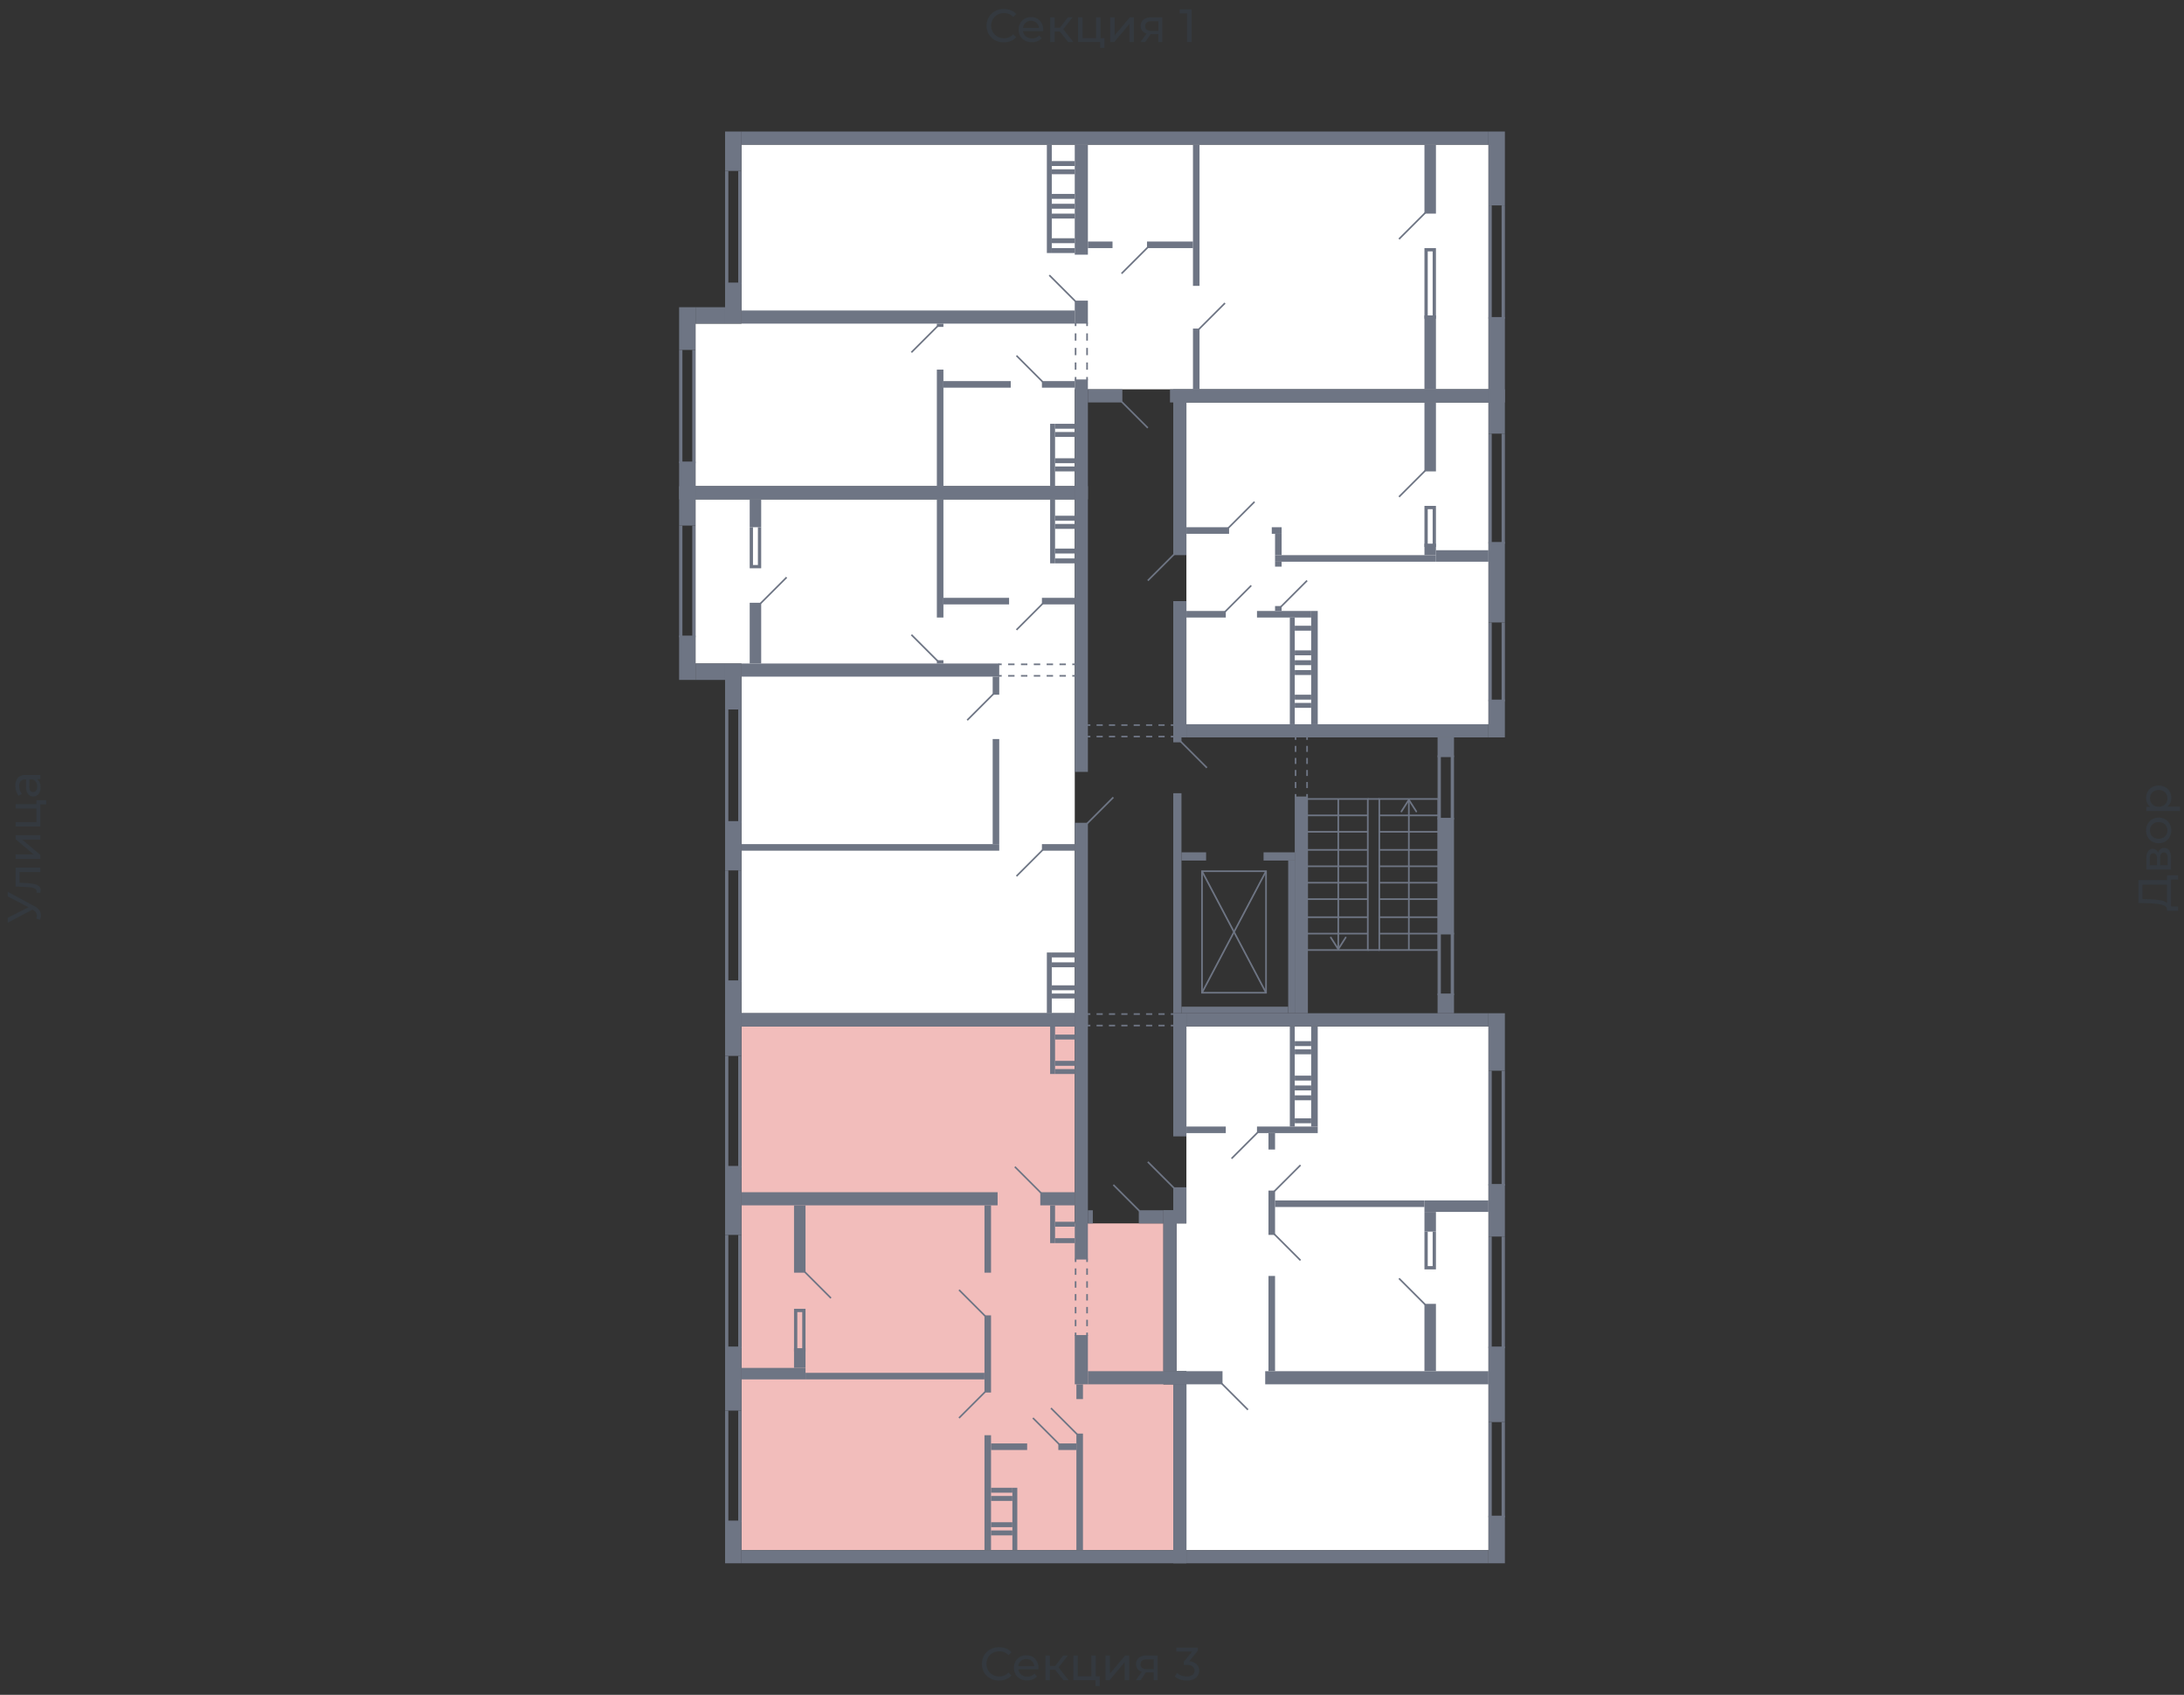 <svg xmlns="http://www.w3.org/2000/svg" width="656" height="509" viewBox="0 0 656 509">
  <rect x="0" y="0" width="656" height="509" fill="#333333" stroke="none"/>
  <title>42-2_2s_2-9fl</title>
  <g id="Слой_2" data-name="Слой 2">
    <g id="_42-2_2s_2-9fl" data-name="42-2_2s_2-9fl">
      <rect width="656" height="509" fill="none"/>
      <g id="hover">
        <polygon id="_42-2_2s_2-9fl_1" data-name="42-2_2s_2-9fl_1" points="356.354 308.25 447.088 308.25 447.088 465.555 356.354 465.555 356.354 411.805 353.396 411.805 353.396 367.424 356.354 367.424 356.354 308.25" fill="white"/>
        <polygon id="_42-2_2s_2-9fl_2" data-name="42-2_2s_2-9fl_2" points="349.451 367.424 349.451 415.75 352.409 415.75 352.409 465.555 222.719 465.555 222.719 308.25 322.822 308.25 322.822 367.424 349.451 367.424" fill="#F2BDBB"/>
        <polygon id="_42-2_2s_2-9fl_3" data-name="42-2_2s_2-9fl_3" points="322.822 304.305 222.719 304.305 222.719 199.271 208.912 199.271 208.912 149.959 322.822 149.959 322.822 304.305" fill="white"/>
        <polygon id="_42-2_2s_2-9fl_4" data-name="42-2_2s_2-9fl_4" points="322.822 146.014 208.912 146.014 208.912 97.195 222.719 97.195 222.719 43.445 447.088 43.445 447.088 116.92 322.822 116.92 322.822 146.014" fill="white"/>
        <polygon id="_42-2_2s_2-9fl_5" data-name="42-2_2s_2-9fl_5" points="356.354 217.516 356.354 180.532 356.354 120.865 447.088 120.865 447.088 217.516 356.354 217.516" fill="white"/>
      </g>
      <g id="o">
        <line x1="447.581" y1="163.273" x2="447.581" y2="130.234" fill="none" stroke="#6e7584" stroke-miterlimit="10" stroke-width="0.986"/>
        <line x1="451.526" y1="163.273" x2="451.526" y2="130.234" fill="none" stroke="#6e7584" stroke-miterlimit="10" stroke-width="0.986"/>
        <line x1="447.581" y1="210.612" x2="447.581" y2="186.943" fill="none" stroke="#6e7584" stroke-miterlimit="10" stroke-width="0.986"/>
        <line x1="451.526" y1="210.612" x2="451.526" y2="186.943" fill="none" stroke="#6e7584" stroke-miterlimit="10" stroke-width="0.986"/>
        <polyline points="428.35 164.259 428.35 152.424 430.815 152.424 430.815 164.259" fill="none" stroke="#6e7584" stroke-miterlimit="10" stroke-width="0.986"/>
        <line x1="222.226" y1="51.335" x2="222.226" y2="85.36" fill="none" stroke="#6e7584" stroke-miterlimit="10" stroke-width="0.986"/>
        <line x1="218.281" y1="51.335" x2="218.281" y2="85.36" fill="none" stroke="#6e7584" stroke-miterlimit="10" stroke-width="0.986"/>
        <line x1="208.419" y1="105.085" x2="208.419" y2="139.11" fill="none" stroke="#6e7584" stroke-miterlimit="10" stroke-width="0.986"/>
        <line x1="204.474" y1="105.085" x2="204.474" y2="139.11" fill="none" stroke="#6e7584" stroke-miterlimit="10" stroke-width="0.986"/>
        <line x1="447.581" y1="61.69" x2="447.581" y2="95.716" fill="none" stroke="#6e7584" stroke-miterlimit="10" stroke-width="0.986"/>
        <line x1="451.526" y1="61.69" x2="451.526" y2="95.716" fill="none" stroke="#6e7584" stroke-miterlimit="10" stroke-width="0.986"/>
        <polyline points="428.35 95.716 428.35 75.005 430.815 75.005 430.815 95.716" fill="none" stroke="#6e7584" stroke-miterlimit="10" stroke-width="0.986"/>
        <line x1="222.226" y1="213.078" x2="222.226" y2="247.103" fill="none" stroke="#6e7584" stroke-miterlimit="10" stroke-width="0.986"/>
        <line x1="218.281" y1="213.078" x2="218.281" y2="247.103" fill="none" stroke="#6e7584" stroke-miterlimit="10" stroke-width="0.986"/>
        <line x1="222.226" y1="261.404" x2="222.226" y2="294.936" fill="none" stroke="#6e7584" stroke-miterlimit="10" stroke-width="0.986"/>
        <line x1="218.281" y1="261.404" x2="218.281" y2="294.936" fill="none" stroke="#6e7584" stroke-miterlimit="10" stroke-width="0.986"/>
        <line x1="208.419" y1="157.849" x2="208.419" y2="191.381" fill="none" stroke="#6e7584" stroke-miterlimit="10" stroke-width="0.986"/>
        <line x1="204.474" y1="157.849" x2="204.474" y2="191.381" fill="none" stroke="#6e7584" stroke-miterlimit="10" stroke-width="0.986"/>
        <polyline points="225.678 158.342 225.678 170.177 228.143 170.177 228.143 158.342" fill="none" stroke="#6e7584" stroke-miterlimit="10" stroke-width="0.986"/>
        <line x1="222.226" y1="317.126" x2="222.226" y2="350.658" fill="none" stroke="#6e7584" stroke-miterlimit="10" stroke-width="0.986"/>
        <line x1="218.281" y1="317.126" x2="218.281" y2="350.658" fill="none" stroke="#6e7584" stroke-miterlimit="10" stroke-width="0.986"/>
        <line x1="222.226" y1="423.64" x2="222.226" y2="457.172" fill="none" stroke="#6e7584" stroke-miterlimit="10" stroke-width="0.986"/>
        <line x1="218.281" y1="423.64" x2="218.281" y2="457.172" fill="none" stroke="#6e7584" stroke-miterlimit="10" stroke-width="0.986"/>
        <line x1="222.226" y1="370.876" x2="222.226" y2="404.901" fill="none" stroke="#6e7584" stroke-miterlimit="10" stroke-width="0.986"/>
        <line x1="218.281" y1="370.876" x2="218.281" y2="404.901" fill="none" stroke="#6e7584" stroke-miterlimit="10" stroke-width="0.986"/>
        <polyline points="238.992 405.888 238.992 393.56 241.458 393.56 241.458 405.888" fill="none" stroke="#6e7584" stroke-miterlimit="10" stroke-width="0.986"/>
        <line x1="447.581" y1="321.564" x2="447.581" y2="356.083" fill="none" stroke="#6e7584" stroke-miterlimit="10" stroke-width="0.986"/>
        <line x1="451.526" y1="321.564" x2="451.526" y2="356.083" fill="none" stroke="#6e7584" stroke-miterlimit="10" stroke-width="0.986"/>
        <line x1="447.581" y1="427.092" x2="447.581" y2="455.693" fill="none" stroke="#6e7584" stroke-miterlimit="10" stroke-width="0.986"/>
        <line x1="451.526" y1="427.092" x2="451.526" y2="455.693" fill="none" stroke="#6e7584" stroke-miterlimit="10" stroke-width="0.986"/>
        <line x1="447.581" y1="371.369" x2="447.581" y2="404.901" fill="none" stroke="#6e7584" stroke-miterlimit="10" stroke-width="0.986"/>
        <line x1="451.526" y1="371.369" x2="451.526" y2="404.901" fill="none" stroke="#6e7584" stroke-miterlimit="10" stroke-width="0.986"/>
        <polyline points="430.815 369.89 430.815 380.739 428.35 380.739 428.35 369.89" fill="none" stroke="#6e7584" stroke-miterlimit="10" stroke-width="0.986"/>
        <line x1="432.295" y1="226.885" x2="432.295" y2="246.117" fill="none" stroke="#6e7584" stroke-miterlimit="10" stroke-width="0.986"/>
        <line x1="436.24" y1="226.885" x2="436.24" y2="246.117" fill="none" stroke="#6e7584" stroke-miterlimit="10" stroke-width="0.986"/>
        <line x1="432.295" y1="298.881" x2="432.295" y2="280.142" fill="none" stroke="#6e7584" stroke-miterlimit="10" stroke-width="0.986"/>
        <line x1="436.24" y1="298.881" x2="436.24" y2="280.142" fill="none" stroke="#6e7584" stroke-miterlimit="10" stroke-width="0.986"/>
      </g>
      <g id="d">
        <line x1="375.833" y1="175.847" x2="367.943" y2="183.737" fill="none" stroke="#6e7584" stroke-miterlimit="10" stroke-width="0.493"/>
        <line x1="376.819" y1="150.698" x2="368.929" y2="158.588" fill="none" stroke="#6e7584" stroke-miterlimit="10" stroke-width="0.493"/>
        <line x1="344.766" y1="174.368" x2="352.656" y2="166.478" fill="none" stroke="#6e7584" stroke-miterlimit="10" stroke-width="0.493"/>
        <line x1="384.709" y1="182.258" x2="392.599" y2="174.368" fill="none" stroke="#6e7584" stroke-miterlimit="10" stroke-width="0.493"/>
        <rect x="344.519" y="166.725" width="7.89" height="13.807" transform="translate(696.929 347.257) rotate(180)" fill="none"/>
        <line x1="420.213" y1="149.219" x2="428.103" y2="141.329" fill="none" stroke="#6e7584" stroke-miterlimit="10" stroke-width="0.493"/>
        <line x1="344.766" y1="74.265" x2="336.876" y2="82.155" fill="none" stroke="#6e7584" stroke-miterlimit="10" stroke-width="0.493"/>
        <line x1="313.206" y1="114.701" x2="305.317" y2="106.811" fill="none" stroke="#6e7584" stroke-miterlimit="10" stroke-width="0.493"/>
        <line x1="360.053" y1="98.921" x2="367.943" y2="91.031" fill="none" stroke="#6e7584" stroke-miterlimit="10" stroke-width="0.493"/>
        <line x1="336.876" y1="120.618" x2="344.766" y2="128.508" fill="none" stroke="#6e7584" stroke-miterlimit="10" stroke-width="0.493"/>
        <line x1="281.647" y1="97.935" x2="273.757" y2="105.825" fill="none" stroke="#6e7584" stroke-miterlimit="10" stroke-width="0.493"/>
        <line x1="315.179" y1="82.648" x2="323.069" y2="90.538" fill="none" stroke="#6e7584" stroke-miterlimit="10" stroke-width="0.493"/>
        <g>
          <line x1="323.069" y1="114.208" x2="323.069" y2="113.221" fill="none" stroke="#6e7584" stroke-miterlimit="10" stroke-width="0.493"/>
          <line x1="323.069" y1="111.037" x2="323.069" y2="99.026" fill="none" stroke="#6e7584" stroke-miterlimit="10" stroke-width="0.493" stroke-dasharray="2.184 2.184"/>
          <line x1="323.069" y1="97.935" x2="323.069" y2="96.948" fill="none" stroke="#6e7584" stroke-miterlimit="10" stroke-width="0.493"/>
        </g>
        <g>
          <line x1="326.521" y1="114.208" x2="326.521" y2="113.221" fill="none" stroke="#6e7584" stroke-miterlimit="10" stroke-width="0.493"/>
          <line x1="326.521" y1="111.037" x2="326.521" y2="99.026" fill="none" stroke="#6e7584" stroke-miterlimit="10" stroke-width="0.493" stroke-dasharray="2.184 2.184"/>
          <line x1="326.521" y1="97.935" x2="326.521" y2="96.948" fill="none" stroke="#6e7584" stroke-miterlimit="10" stroke-width="0.493"/>
        </g>
        <line x1="420.213" y1="71.799" x2="428.103" y2="63.909" fill="none" stroke="#6e7584" stroke-miterlimit="10" stroke-width="0.493"/>
        <line x1="305.317" y1="189.162" x2="313.206" y2="181.272" fill="none" stroke="#6e7584" stroke-miterlimit="10" stroke-width="0.493"/>
        <line x1="290.523" y1="216.283" x2="298.413" y2="208.393" fill="none" stroke="#6e7584" stroke-miterlimit="10" stroke-width="0.493"/>
        <line x1="273.757" y1="190.641" x2="281.647" y2="198.531" fill="none" stroke="#6e7584" stroke-miterlimit="10" stroke-width="0.493"/>
        <line x1="334.411" y1="239.46" x2="326.521" y2="247.35" fill="none" stroke="#6e7584" stroke-miterlimit="10" stroke-width="0.493"/>
        <line x1="313.206" y1="255.24" x2="305.317" y2="263.13" fill="none" stroke="#6e7584" stroke-miterlimit="10" stroke-width="0.493"/>
        <rect x="326.767" y="231.817" width="7.89" height="15.78" fill="none"/>
        <line x1="236.28" y1="173.382" x2="228.39" y2="181.272" fill="none" stroke="#6e7584" stroke-miterlimit="10" stroke-width="0.493"/>
        <g>
          <line x1="299.892" y1="199.517" x2="300.878" y2="199.517" fill="none" stroke="#6e7584" stroke-miterlimit="10" stroke-width="0.493"/>
          <line x1="302.806" y1="199.517" x2="321.119" y2="199.517" fill="none" stroke="#6e7584" stroke-miterlimit="10" stroke-width="0.493" stroke-dasharray="1.928 1.928"/>
          <line x1="322.083" y1="199.517" x2="323.069" y2="199.517" fill="none" stroke="#6e7584" stroke-miterlimit="10" stroke-width="0.493"/>
        </g>
        <g>
          <line x1="299.892" y1="202.969" x2="300.878" y2="202.969" fill="none" stroke="#6e7584" stroke-miterlimit="10" stroke-width="0.493"/>
          <line x1="302.806" y1="202.969" x2="321.119" y2="202.969" fill="none" stroke="#6e7584" stroke-miterlimit="10" stroke-width="0.493" stroke-dasharray="1.928 1.928"/>
          <line x1="322.083" y1="202.969" x2="323.069" y2="202.969" fill="none" stroke="#6e7584" stroke-miterlimit="10" stroke-width="0.493"/>
        </g>
        <line x1="295.947" y1="395.286" x2="288.057" y2="387.396" fill="none" stroke="#6e7584" stroke-miterlimit="10" stroke-width="0.493"/>
        <line x1="295.947" y1="417.969" x2="288.057" y2="425.859" fill="none" stroke="#6e7584" stroke-miterlimit="10" stroke-width="0.493"/>
        <line x1="323.562" y1="430.79" x2="315.672" y2="422.9" fill="none" stroke="#6e7584" stroke-miterlimit="10" stroke-width="0.493"/>
        <line x1="310.248" y1="425.859" x2="318.138" y2="433.749" fill="none" stroke="#6e7584" stroke-miterlimit="10" stroke-width="0.493"/>
        <line x1="304.823" y1="350.412" x2="312.713" y2="358.302" fill="none" stroke="#6e7584" stroke-miterlimit="10" stroke-width="0.493"/>
        <line x1="334.411" y1="355.836" x2="342.3" y2="363.726" fill="none" stroke="#6e7584" stroke-miterlimit="10" stroke-width="0.493"/>
        <g>
          <line x1="326.521" y1="378.026" x2="326.521" y2="379.013" fill="none" stroke="#6e7584" stroke-miterlimit="10" stroke-width="0.493"/>
          <line x1="326.521" y1="380.94" x2="326.521" y2="399.253" fill="none" stroke="#6e7584" stroke-miterlimit="10" stroke-width="0.493" stroke-dasharray="1.928 1.928"/>
          <line x1="326.521" y1="400.217" x2="326.521" y2="401.203" fill="none" stroke="#6e7584" stroke-miterlimit="10" stroke-width="0.493"/>
        </g>
        <g>
          <line x1="323.069" y1="378.026" x2="323.069" y2="379.013" fill="none" stroke="#6e7584" stroke-miterlimit="10" stroke-width="0.493"/>
          <line x1="323.069" y1="380.94" x2="323.069" y2="399.253" fill="none" stroke="#6e7584" stroke-miterlimit="10" stroke-width="0.493" stroke-dasharray="1.928 1.928"/>
          <line x1="323.069" y1="400.217" x2="323.069" y2="401.203" fill="none" stroke="#6e7584" stroke-miterlimit="10" stroke-width="0.493"/>
        </g>
        <line x1="249.594" y1="389.861" x2="241.704" y2="381.971" fill="none" stroke="#6e7584" stroke-miterlimit="10" stroke-width="0.493"/>
        <line x1="366.956" y1="415.503" x2="374.846" y2="423.393" fill="none" stroke="#6e7584" stroke-miterlimit="10" stroke-width="0.493"/>
        <line x1="382.736" y1="370.63" x2="390.626" y2="378.519" fill="none" stroke="#6e7584" stroke-miterlimit="10" stroke-width="0.493"/>
        <line x1="382.736" y1="357.808" x2="390.626" y2="349.919" fill="none" stroke="#6e7584" stroke-miterlimit="10" stroke-width="0.493"/>
        <line x1="344.766" y1="348.932" x2="352.656" y2="356.822" fill="none" stroke="#6e7584" stroke-miterlimit="10" stroke-width="0.493"/>
        <line x1="369.915" y1="347.946" x2="377.805" y2="340.056" fill="none" stroke="#6e7584" stroke-miterlimit="10" stroke-width="0.493"/>
        <rect x="344.519" y="341.289" width="7.89" height="15.287" fill="none"/>
        <line x1="420.213" y1="383.944" x2="428.103" y2="391.834" fill="none" stroke="#6e7584" stroke-miterlimit="10" stroke-width="0.493"/>
        <g>
          <line x1="354.628" y1="222.694" x2="362.518" y2="230.584" fill="none" stroke="#6e7584" stroke-miterlimit="10" stroke-width="0.493"/>
          <g>
            <rect x="392.599" y="239.953" width="18.245" height="45.367" fill="none" stroke="#6e7584" stroke-miterlimit="10" stroke-width="0.493"/>
            <line x1="392.599" y1="280.389" x2="410.844" y2="280.389" fill="none" stroke="#6e7584" stroke-miterlimit="10" stroke-width="0.493"/>
            <line x1="392.599" y1="275.458" x2="410.844" y2="275.458" fill="none" stroke="#6e7584" stroke-miterlimit="10" stroke-width="0.493"/>
            <line x1="392.599" y1="270.033" x2="410.844" y2="270.033" fill="none" stroke="#6e7584" stroke-miterlimit="10" stroke-width="0.493"/>
            <line x1="392.599" y1="265.102" x2="410.844" y2="265.102" fill="none" stroke="#6e7584" stroke-miterlimit="10" stroke-width="0.493"/>
            <line x1="392.599" y1="260.171" x2="410.844" y2="260.171" fill="none" stroke="#6e7584" stroke-miterlimit="10" stroke-width="0.493"/>
            <line x1="392.599" y1="255.24" x2="410.844" y2="255.24" fill="none" stroke="#6e7584" stroke-miterlimit="10" stroke-width="0.493"/>
            <line x1="392.599" y1="249.815" x2="410.844" y2="249.815" fill="none" stroke="#6e7584" stroke-miterlimit="10" stroke-width="0.493"/>
            <line x1="392.599" y1="244.884" x2="410.844" y2="244.884" fill="none" stroke="#6e7584" stroke-miterlimit="10" stroke-width="0.493"/>
            <g>
              <line x1="401.968" y1="239.953" x2="401.968" y2="284.727" fill="none" stroke="#6e7584" stroke-miterlimit="10" stroke-width="0.493"/>
              <path d="M399.6,281.357a.245.245,0,0,1,.34.076l2.027,3.182,2.026-3.182a.247.247,0,1,1,.416.265l-2.234,3.508a.247.247,0,0,1-.416,0l-2.235-3.508a.252.252,0,0,1-.038-.133A.246.246,0,0,1,399.6,281.357Z" fill="#6e7584"/>
            </g>
            <rect x="414.296" y="239.953" width="17.752" height="45.367" fill="none" stroke="#6e7584" stroke-miterlimit="10" stroke-width="0.493"/>
            <line x1="414.296" y1="280.389" x2="432.048" y2="280.389" fill="none" stroke="#6e7584" stroke-miterlimit="10" stroke-width="0.493"/>
            <line x1="414.296" y1="275.458" x2="432.048" y2="275.458" fill="none" stroke="#6e7584" stroke-miterlimit="10" stroke-width="0.493"/>
            <line x1="414.296" y1="270.033" x2="432.048" y2="270.033" fill="none" stroke="#6e7584" stroke-miterlimit="10" stroke-width="0.493"/>
            <line x1="414.296" y1="265.102" x2="432.048" y2="265.102" fill="none" stroke="#6e7584" stroke-miterlimit="10" stroke-width="0.493"/>
            <line x1="414.296" y1="260.171" x2="432.048" y2="260.171" fill="none" stroke="#6e7584" stroke-miterlimit="10" stroke-width="0.493"/>
            <line x1="414.296" y1="255.24" x2="432.048" y2="255.24" fill="none" stroke="#6e7584" stroke-miterlimit="10" stroke-width="0.493"/>
            <line x1="414.296" y1="249.815" x2="432.048" y2="249.815" fill="none" stroke="#6e7584" stroke-miterlimit="10" stroke-width="0.493"/>
            <line x1="414.296" y1="244.884" x2="432.048" y2="244.884" fill="none" stroke="#6e7584" stroke-miterlimit="10" stroke-width="0.493"/>
            <g>
              <line x1="423.172" y1="240.546" x2="423.172" y2="285.32" fill="none" stroke="#6e7584" stroke-miterlimit="10" stroke-width="0.493"/>
              <path d="M420.805,243.916a.248.248,0,0,0,.341-.076l2.026-3.182,2.026,3.182a.247.247,0,0,0,.417-.265l-2.235-3.508a.247.247,0,0,0-.416,0l-2.234,3.508a.25.25,0,0,0-.039.133A.246.246,0,0,0,420.805,243.916Z" fill="#6e7584"/>
            </g>
            <line x1="410.844" y1="239.953" x2="414.296" y2="239.953" fill="none" stroke="#6e7584" stroke-miterlimit="10" stroke-width="0.493"/>
            <line x1="410.844" y1="285.32" x2="414.296" y2="285.32" fill="none" stroke="#6e7584" stroke-miterlimit="10" stroke-width="0.493"/>
          </g>
          <rect x="361.039" y="261.65" width="19.232" height="36.491" fill="none" stroke="#6e7584" stroke-miterlimit="10" stroke-width="0.493"/>
          <line x1="361.039" y1="261.65" x2="380.271" y2="298.141" fill="none" stroke="#6e7584" stroke-miterlimit="10" stroke-width="0.493"/>
          <line x1="361.039" y1="298.141" x2="380.271" y2="261.65" fill="none" stroke="#6e7584" stroke-miterlimit="10" stroke-width="0.493"/>
          <g>
            <line x1="326.521" y1="221.214" x2="327.507" y2="221.214" fill="none" stroke="#6e7584" stroke-miterlimit="10" stroke-width="0.493"/>
            <line x1="329.366" y1="221.214" x2="350.74" y2="221.214" fill="none" stroke="#6e7584" stroke-miterlimit="10" stroke-width="0.493" stroke-dasharray="1.859 1.859"/>
            <line x1="351.67" y1="221.214" x2="352.656" y2="221.214" fill="none" stroke="#6e7584" stroke-miterlimit="10" stroke-width="0.493"/>
          </g>
          <g>
            <line x1="326.521" y1="217.763" x2="327.507" y2="217.763" fill="none" stroke="#6e7584" stroke-miterlimit="10" stroke-width="0.493"/>
            <line x1="329.366" y1="217.763" x2="350.74" y2="217.763" fill="none" stroke="#6e7584" stroke-miterlimit="10" stroke-width="0.493" stroke-dasharray="1.859 1.859"/>
            <line x1="351.67" y1="217.763" x2="352.656" y2="217.763" fill="none" stroke="#6e7584" stroke-miterlimit="10" stroke-width="0.493"/>
          </g>
          <g>
            <line x1="326.521" y1="308.003" x2="327.507" y2="308.003" fill="none" stroke="#6e7584" stroke-miterlimit="10" stroke-width="0.493"/>
            <line x1="329.366" y1="308.003" x2="350.74" y2="308.003" fill="none" stroke="#6e7584" stroke-miterlimit="10" stroke-width="0.493" stroke-dasharray="1.859 1.859"/>
            <line x1="351.67" y1="308.003" x2="352.656" y2="308.003" fill="none" stroke="#6e7584" stroke-miterlimit="10" stroke-width="0.493"/>
          </g>
          <g>
            <line x1="326.521" y1="304.552" x2="327.507" y2="304.552" fill="none" stroke="#6e7584" stroke-miterlimit="10" stroke-width="0.493"/>
            <line x1="329.366" y1="304.552" x2="350.74" y2="304.552" fill="none" stroke="#6e7584" stroke-miterlimit="10" stroke-width="0.493" stroke-dasharray="1.859 1.859"/>
            <line x1="351.67" y1="304.552" x2="352.656" y2="304.552" fill="none" stroke="#6e7584" stroke-miterlimit="10" stroke-width="0.493"/>
          </g>
          <g>
            <line x1="389.147" y1="239.46" x2="389.147" y2="238.474" fill="none" stroke="#6e7584" stroke-miterlimit="10" stroke-width="0.493"/>
            <line x1="389.147" y1="236.666" x2="389.147" y2="223.105" fill="none" stroke="#6e7584" stroke-miterlimit="10" stroke-width="0.493" stroke-dasharray="1.808 1.808"/>
            <line x1="389.147" y1="222.201" x2="389.147" y2="221.214" fill="none" stroke="#6e7584" stroke-miterlimit="10" stroke-width="0.493"/>
          </g>
          <g>
            <line x1="392.599" y1="239.46" x2="392.599" y2="238.474" fill="none" stroke="#6e7584" stroke-miterlimit="10" stroke-width="0.493"/>
            <line x1="392.599" y1="236.666" x2="392.599" y2="223.105" fill="none" stroke="#6e7584" stroke-miterlimit="10" stroke-width="0.493" stroke-dasharray="1.808 1.808"/>
            <line x1="392.599" y1="222.201" x2="392.599" y2="221.214" fill="none" stroke="#6e7584" stroke-miterlimit="10" stroke-width="0.493"/>
          </g>
        </g>
      </g>
      <g id="s">
        <rect x="442.897" y="121.111" width="13.314" height="4.931" transform="translate(573.131 -325.977) rotate(90)" fill="#6e7584"/>
        <rect x="437.472" y="172.396" width="24.163" height="4.931" transform="translate(274.693 624.415) rotate(-90)" fill="#6e7584"/>
        <rect x="443.883" y="213.325" width="11.342" height="4.931" transform="translate(233.764 665.344) rotate(-90)" fill="#6e7584"/>
        <rect x="356.354" y="217.516" width="90.734" height="3.945" fill="#6e7584"/>
        <rect x="356.354" y="116.92" width="90.734" height="3.945" fill="#6e7584"/>
        <rect x="352.409" y="180.532" width="3.945" height="40.929" fill="#6e7584"/>
        <rect x="382.983" y="168.697" width="1.972" height="1.479" fill="#6e7584"/>
        <rect x="382.983" y="182.011" width="1.972" height="1.479" fill="#6e7584"/>
        <rect x="356.354" y="183.491" width="11.835" height="1.972" fill="#6e7584"/>
        <rect x="381.997" y="158.342" width="2.959" height="1.972" fill="#6e7584"/>
        <rect x="356.354" y="158.342" width="12.821" height="1.972" fill="#6e7584"/>
        <rect x="377.558" y="183.491" width="16.273" height="1.972" fill="#6e7584"/>
        <rect x="382.983" y="166.725" width="48.326" height="1.972" fill="#6e7584"/>
        <rect x="352.409" y="116.92" width="3.945" height="49.805" fill="#6e7584"/>
        <rect x="393.831" y="183.491" width="1.972" height="34.025" transform="translate(789.635 401.007) rotate(180)" fill="#6e7584"/>
        <rect x="387.421" y="185.463" width="1.479" height="32.053" transform="translate(776.321 402.979) rotate(180)" fill="#6e7584"/>
        <rect x="388.9" y="187.929" width="4.931" height="1.479" transform="translate(782.732 377.337) rotate(180)" fill="#6e7584"/>
        <rect x="388.9" y="195.326" width="4.931" height="1.479" transform="translate(782.732 392.131) rotate(180)" fill="#6e7584"/>
        <rect x="388.9" y="198.284" width="4.931" height="1.479" transform="translate(782.732 398.048) rotate(180)" fill="#6e7584"/>
        <rect x="388.9" y="201.243" width="4.931" height="1.479" transform="translate(782.732 403.966) rotate(180)" fill="#6e7584"/>
        <rect x="388.9" y="208.64" width="4.931" height="1.479" transform="translate(782.732 418.759) rotate(180)" fill="#6e7584"/>
        <rect x="388.9" y="211.106" width="4.931" height="1.479" transform="translate(782.732 423.69) rotate(180)" fill="#6e7584"/>
        <rect x="382.983" y="160.314" width="1.972" height="6.411" fill="#6e7584"/>
        <rect x="427.857" y="120.865" width="3.452" height="20.711" fill="#6e7584"/>
        <rect x="427.857" y="163.273" width="3.452" height="3.452" fill="#6e7584"/>
        <rect x="431.308" y="165.245" width="15.78" height="3.452" transform="translate(878.397 333.943) rotate(180)" fill="#6e7584"/>
        <rect x="214.089" y="88.565" width="12.328" height="4.931" transform="translate(311.284 -129.222) rotate(90)" fill="#6e7584"/>
        <rect x="214.336" y="42.952" width="11.835" height="4.931" transform="translate(265.671 -174.836) rotate(90)" fill="#6e7584"/>
        <rect x="200.775" y="141.822" width="11.342" height="4.931" transform="translate(350.734 -62.158) rotate(90)" fill="#6e7584"/>
        <rect x="200.036" y="96.209" width="12.821" height="4.931" transform="translate(305.12 -107.772) rotate(90)" fill="#6e7584"/>
        <rect x="222.719" y="93.25" width="100.103" height="3.945" transform="translate(545.541 190.445) rotate(180)" fill="#6e7584"/>
        <rect x="208.912" y="146.014" width="113.911" height="3.945" transform="translate(531.734 295.972) rotate(180)" fill="#6e7584"/>
        <rect x="322.822" y="90.291" width="3.945" height="6.904" transform="translate(649.589 187.486) rotate(180)" fill="#6e7584"/>
        <rect x="322.822" y="113.961" width="3.945" height="35.998" transform="translate(649.589 263.92) rotate(180)" fill="#6e7584"/>
        <rect x="326.767" y="72.539" width="7.397" height="1.972" fill="#6e7584"/>
        <rect x="322.822" y="43.445" width="3.945" height="33.039" transform="translate(649.589 119.929) rotate(180)" fill="#6e7584"/>
        <rect x="436.733" y="105.578" width="25.642" height="4.931" transform="translate(341.51 557.597) rotate(-90)" fill="#6e7584"/>
        <rect x="438.459" y="48.13" width="22.19" height="4.931" transform="translate(500.149 -398.959) rotate(90)" fill="#6e7584"/>
        <rect x="222.719" y="39.5" width="224.369" height="3.945" fill="#6e7584"/>
        <rect x="351.423" y="116.92" width="95.665" height="3.945" fill="#6e7584"/>
        <rect x="358.327" y="98.674" width="1.972" height="18.245" fill="#6e7584"/>
        <rect x="344.519" y="72.539" width="13.807" height="1.972" fill="#6e7584"/>
        <rect x="314.439" y="43.445" width="1.479" height="32.546" transform="translate(630.358 119.436) rotate(180)" fill="#6e7584"/>
        <rect x="358.327" y="43.445" width="1.972" height="42.408" fill="#6e7584"/>
        <rect x="315.919" y="71.553" width="6.904" height="1.479" transform="translate(638.741 144.585) rotate(180)" fill="#6e7584"/>
        <rect x="315.919" y="74.511" width="6.904" height="1.479" transform="translate(638.741 150.502) rotate(180)" fill="#6e7584"/>
        <rect x="315.919" y="64.156" width="6.904" height="1.479" transform="translate(638.741 129.791) rotate(180)" fill="#6e7584"/>
        <rect x="315.919" y="58.239" width="6.904" height="1.479" transform="translate(638.741 117.956) rotate(180)" fill="#6e7584"/>
        <rect x="315.919" y="61.197" width="6.904" height="1.479" transform="translate(638.741 123.874) rotate(180)" fill="#6e7584"/>
        <rect x="315.919" y="50.842" width="6.904" height="1.479" transform="translate(638.741 103.163) rotate(180)" fill="#6e7584"/>
        <rect x="315.919" y="48.376" width="6.904" height="1.479" transform="translate(638.741 98.232) rotate(180)" fill="#6e7584"/>
        <rect x="312.96" y="114.454" width="9.862" height="1.972" fill="#6e7584"/>
        <rect x="283.373" y="114.454" width="20.218" height="1.972" fill="#6e7584"/>
        <rect x="315.425" y="127.275" width="1.479" height="18.739" transform="translate(632.33 273.289) rotate(180)" fill="#6e7584"/>
        <rect x="316.905" y="140.096" width="5.917" height="1.479" transform="translate(639.727 281.672) rotate(180)" fill="#6e7584"/>
        <rect x="316.905" y="137.631" width="5.917" height="1.479" transform="translate(639.727 276.741) rotate(180)" fill="#6e7584"/>
        <rect x="316.905" y="129.741" width="5.917" height="1.479" transform="translate(639.727 260.961) rotate(180)" fill="#6e7584"/>
        <rect x="316.905" y="127.275" width="5.917" height="1.479" transform="translate(639.727 256.03) rotate(180)" fill="#6e7584"/>
        <rect x="281.4" y="111.002" width="1.972" height="35.011" transform="translate(564.773 257.016) rotate(180)" fill="#6e7584"/>
        <rect x="281.4" y="97.195" width="1.972" height="0.986" fill="#6e7584"/>
        <rect x="326.767" y="116.92" width="10.356" height="3.945" fill="#6e7584"/>
        <rect x="208.912" y="92.264" width="8.876" height="4.931" fill="#6e7584"/>
        <rect x="427.857" y="43.445" width="3.452" height="20.711" fill="#6e7584"/>
        <rect x="427.857" y="94.729" width="3.452" height="22.19" transform="translate(859.165 211.649) rotate(-180)" fill="#6e7584"/>
        <rect x="212.857" y="251.541" width="14.794" height="4.931" transform="translate(-33.753 474.26) rotate(-90)" fill="#6e7584"/>
        <rect x="213.35" y="298.881" width="13.807" height="4.931" transform="translate(-81.093 521.6) rotate(-90)" fill="#6e7584"/>
        <rect x="217.788" y="199.271" width="4.931" height="13.807" fill="#6e7584"/>
        <rect x="199.789" y="195.079" width="13.314" height="4.931" transform="translate(403.991 -8.901) rotate(90)" fill="#6e7584"/>
        <rect x="200.529" y="149.466" width="11.835" height="4.931" transform="translate(358.377 -54.515) rotate(90)" fill="#6e7584"/>
        <rect x="222.719" y="304.305" width="100.103" height="3.945" transform="translate(545.541 612.555) rotate(180)" fill="#6e7584"/>
        <rect x="222.719" y="199.271" width="77.42" height="3.945" transform="translate(522.858 402.486) rotate(180)" fill="#6e7584"/>
        <rect x="208.912" y="146.014" width="113.911" height="3.945" transform="translate(531.734 295.972) rotate(180)" fill="#6e7584"/>
        <rect x="322.822" y="247.103" width="3.945" height="61.147" transform="translate(649.589 555.353) rotate(180)" fill="#6e7584"/>
        <rect x="298.166" y="203.216" width="1.972" height="5.424" transform="translate(598.305 411.856) rotate(-180)" fill="#6e7584"/>
        <rect x="281.4" y="198.284" width="1.972" height="0.986" transform="translate(564.773 397.555) rotate(180)" fill="#6e7584"/>
        <rect x="312.96" y="253.514" width="9.862" height="1.972" transform="translate(635.782 509) rotate(180)" fill="#6e7584"/>
        <rect x="312.96" y="179.546" width="9.862" height="1.972" transform="translate(635.782 361.064) rotate(-180)" fill="#6e7584"/>
        <rect x="283.373" y="179.546" width="19.725" height="1.972" transform="translate(586.47 361.064) rotate(-180)" fill="#6e7584"/>
        <rect x="222.719" y="253.514" width="77.42" height="1.972" fill="#6e7584"/>
        <rect x="208.912" y="199.271" width="8.876" height="4.931" fill="#6e7584"/>
        <rect x="322.822" y="146.014" width="3.945" height="85.803" fill="#6e7584"/>
        <rect x="281.4" y="149.959" width="1.972" height="35.505" fill="#6e7584"/>
        <rect x="315.425" y="149.959" width="1.479" height="19.232" transform="translate(632.33 319.149) rotate(180)" fill="#6e7584"/>
        <rect x="316.905" y="167.711" width="5.917" height="1.479" transform="translate(639.727 336.901) rotate(180)" fill="#6e7584"/>
        <rect x="316.905" y="164.752" width="5.917" height="1.479" transform="translate(639.727 330.984) rotate(180)" fill="#6e7584"/>
        <rect x="316.905" y="157.356" width="5.917" height="1.479" transform="translate(639.727 316.19) rotate(180)" fill="#6e7584"/>
        <rect x="316.905" y="154.89" width="5.917" height="1.479" transform="translate(639.727 311.259) rotate(180)" fill="#6e7584"/>
        <rect x="314.439" y="286.06" width="1.479" height="18.245" transform="translate(630.358 590.365) rotate(-180)" fill="#6e7584"/>
        <rect x="315.919" y="286.06" width="6.904" height="1.479" transform="translate(638.741 573.599) rotate(-180)" fill="#6e7584"/>
        <rect x="315.919" y="289.018" width="6.904" height="1.479" transform="translate(638.741 579.516) rotate(-180)" fill="#6e7584"/>
        <rect x="315.919" y="295.922" width="6.904" height="1.479" transform="translate(638.741 593.323) rotate(-180)" fill="#6e7584"/>
        <rect x="315.919" y="298.388" width="6.904" height="1.479" transform="translate(638.741 598.255) rotate(-180)" fill="#6e7584"/>
        <rect x="298.166" y="221.954" width="1.972" height="31.56" fill="#6e7584"/>
        <rect x="225.185" y="181.025" width="3.452" height="18.245" fill="#6e7584"/>
        <rect x="225.185" y="149.959" width="3.452" height="8.383" transform="translate(453.821 308.3) rotate(-180)" fill="#6e7584"/>
        <rect x="209.898" y="358.055" width="20.711" height="4.931" transform="translate(-140.267 580.774) rotate(-90)" fill="#6e7584"/>
        <rect x="213.843" y="308.25" width="12.821" height="4.931" transform="translate(530.969 90.462) rotate(90)" fill="#6e7584"/>
        <rect x="213.843" y="460.624" width="12.821" height="4.931" transform="translate(-242.836 683.343) rotate(-90)" fill="#6e7584"/>
        <rect x="210.638" y="411.558" width="19.232" height="4.931" transform="translate(634.278 193.771) rotate(90)" fill="#6e7584"/>
        <rect x="222.719" y="358.055" width="76.927" height="3.945" transform="translate(522.365 720.055) rotate(180)" fill="#6e7584"/>
        <rect x="222.719" y="304.305" width="100.103" height="3.945" transform="translate(545.541 612.555) rotate(180)" fill="#6e7584"/>
        <rect x="222.719" y="465.555" width="129.69" height="3.945" fill="#6e7584"/>
        <rect x="322.822" y="400.956" width="3.945" height="14.794" transform="translate(649.589 816.706) rotate(180)" fill="#6e7584"/>
        <rect x="322.822" y="304.305" width="3.945" height="73.968" transform="translate(649.589 682.578) rotate(180)" fill="#6e7584"/>
        <rect x="312.467" y="358.055" width="10.356" height="3.945" transform="translate(635.289 720.055) rotate(180)" fill="#6e7584"/>
        <rect x="342.054" y="363.479" width="7.397" height="3.945" transform="translate(691.505 730.904) rotate(180)" fill="#6e7584"/>
        <rect x="317.891" y="433.502" width="5.424" height="1.972" transform="translate(641.206 868.977) rotate(180)" fill="#6e7584"/>
        <rect x="297.673" y="433.502" width="10.849" height="1.972" transform="translate(606.195 868.977) rotate(180)" fill="#6e7584"/>
        <rect x="295.701" y="431.037" width="1.972" height="34.518" transform="translate(593.374 896.592) rotate(180)" fill="#6e7584"/>
        <rect x="304.084" y="446.817" width="1.479" height="18.739" transform="translate(609.647 912.372) rotate(180)" fill="#6e7584"/>
        <rect x="297.673" y="449.282" width="6.411" height="1.479" transform="translate(601.757 900.044) rotate(180)" fill="#6e7584"/>
        <rect x="297.673" y="446.817" width="6.411" height="1.479" transform="translate(601.757 895.112) rotate(180)" fill="#6e7584"/>
        <rect x="297.673" y="457.172" width="6.411" height="1.479" transform="translate(601.757 915.823) rotate(180)" fill="#6e7584"/>
        <rect x="297.673" y="459.638" width="6.411" height="1.479" transform="translate(601.757 920.755) rotate(180)" fill="#6e7584"/>
        <rect x="295.701" y="362" width="1.972" height="20.218" transform="translate(593.374 744.218) rotate(180)" fill="#6e7584"/>
        <rect x="295.701" y="395.039" width="1.972" height="23.177" transform="translate(593.374 813.255) rotate(180)" fill="#6e7584"/>
        <rect x="241.951" y="412.298" width="53.75" height="1.972" transform="translate(537.651 826.569) rotate(180)" fill="#6e7584"/>
        <rect x="326.767" y="411.805" width="29.587" height="3.945" fill="#6e7584"/>
        <rect x="352.409" y="415.75" width="3.945" height="53.75" fill="#6e7584"/>
        <rect x="349.451" y="363.479" width="3.945" height="48.326" fill="#6e7584"/>
        <rect x="326.767" y="363.479" width="1.479" height="3.945" fill="#6e7584"/>
        <rect x="323.315" y="415.75" width="1.972" height="4.438" fill="#6e7584"/>
        <rect x="323.315" y="430.544" width="1.972" height="35.011" fill="#6e7584"/>
        <rect x="315.425" y="362" width="1.479" height="11.342" fill="#6e7584"/>
        <rect x="316.905" y="371.862" width="5.917" height="1.479" fill="#6e7584"/>
        <rect x="316.905" y="366.931" width="5.917" height="1.479" fill="#6e7584"/>
        <rect x="315.425" y="308.25" width="1.479" height="14.3" fill="#6e7584"/>
        <rect x="316.905" y="321.071" width="5.917" height="1.479" fill="#6e7584"/>
        <rect x="316.905" y="318.606" width="5.917" height="1.479" fill="#6e7584"/>
        <rect x="316.905" y="310.716" width="5.917" height="1.479" fill="#6e7584"/>
        <rect x="238.499" y="362" width="3.452" height="20.218" fill="#6e7584"/>
        <rect x="238.499" y="404.901" width="3.452" height="5.917" transform="translate(480.45 815.72) rotate(180)" fill="#6e7584"/>
        <rect x="222.719" y="410.819" width="19.232" height="3.452" fill="#6e7584"/>
        <rect x="440.924" y="310.469" width="17.259" height="4.931" transform="translate(762.489 -136.619) rotate(90)" fill="#6e7584"/>
        <rect x="442.404" y="459.884" width="14.3" height="4.931" transform="translate(-12.796 911.904) rotate(-90)" fill="#6e7584"/>
        <rect x="438.212" y="413.284" width="22.683" height="4.931" transform="translate(865.304 -33.804) rotate(90)" fill="#6e7584"/>
        <rect x="441.664" y="361.014" width="15.78" height="4.931" transform="translate(813.033 -86.075) rotate(90)" fill="#6e7584"/>
        <rect x="380.024" y="411.805" width="67.064" height="3.945" fill="#6e7584"/>
        <rect x="356.354" y="304.305" width="90.734" height="3.945" fill="#6e7584"/>
        <rect x="356.354" y="465.555" width="90.734" height="3.945" fill="#6e7584"/>
        <rect x="352.409" y="415.75" width="3.945" height="53.75" fill="#6e7584"/>
        <rect x="352.409" y="304.305" width="3.945" height="36.984" fill="#6e7584"/>
        <rect x="349.451" y="411.805" width="17.752" height="3.945" fill="#6e7584"/>
        <rect x="356.354" y="338.33" width="11.835" height="1.972" fill="#6e7584"/>
        <rect x="377.558" y="338.33" width="18.245" height="1.972" fill="#6e7584"/>
        <rect x="393.831" y="308.25" width="1.972" height="30.08" fill="#6e7584"/>
        <rect x="387.421" y="308.25" width="1.479" height="30.08" fill="#6e7584"/>
        <rect x="381.01" y="340.303" width="1.972" height="4.931" fill="#6e7584"/>
        <rect x="388.9" y="335.865" width="4.931" height="1.479" fill="#6e7584"/>
        <rect x="388.9" y="328.961" width="4.931" height="1.479" fill="#6e7584"/>
        <rect x="388.9" y="323.044" width="4.931" height="1.479" fill="#6e7584"/>
        <rect x="388.9" y="326.002" width="4.931" height="1.479" fill="#6e7584"/>
        <rect x="388.9" y="315.154" width="4.931" height="1.479" fill="#6e7584"/>
        <rect x="388.9" y="312.688" width="4.931" height="1.479" fill="#6e7584"/>
        <rect x="381.01" y="357.562" width="1.972" height="13.314" fill="#6e7584"/>
        <rect x="381.01" y="383.204" width="1.972" height="28.601" fill="#6e7584"/>
        <rect x="352.409" y="356.576" width="3.945" height="10.849" fill="#6e7584"/>
        <rect x="349.451" y="363.479" width="3.945" height="48.326" fill="#6e7584"/>
        <rect x="382.983" y="360.521" width="44.874" height="1.972" fill="#6e7584"/>
        <rect x="427.857" y="391.587" width="3.452" height="20.218" transform="translate(859.165 803.392) rotate(180)" fill="#6e7584"/>
        <rect x="427.857" y="363.972" width="3.452" height="5.917" fill="#6e7584"/>
        <rect x="427.857" y="360.521" width="19.232" height="3.452" transform="translate(874.945 724.493) rotate(180)" fill="#6e7584"/>
        <g>
          <rect x="431.802" y="221.461" width="4.931" height="5.917" fill="#6e7584"/>
          <rect x="431.802" y="298.388" width="4.931" height="5.917" fill="#6e7584"/>
          <rect x="431.802" y="245.624" width="4.931" height="35.011" fill="#6e7584"/>
          <rect x="352.409" y="238.227" width="2.466" height="66.078" fill="#6e7584"/>
          <rect x="386.928" y="258.445" width="1.972" height="45.86" fill="#6e7584"/>
          <rect x="388.9" y="239.213" width="3.945" height="65.092" fill="#6e7584"/>
          <rect x="354.875" y="302.333" width="32.053" height="1.972" fill="#6e7584"/>
          <rect x="354.875" y="255.979" width="7.397" height="2.466" fill="#6e7584"/>
          <rect x="379.531" y="255.979" width="9.369" height="2.466" fill="#6e7584"/>
          <rect x="352.409" y="221.461" width="2.466" height="1.479" fill="#6e7584"/>
        </g>
      </g>
      <g id="t" opacity="0.4">
        <g>
          <path d="M297.442,504.07a4.8,4.8,0,0,1-1.855-1.792,5.247,5.247,0,0,1,0-5.138,4.78,4.78,0,0,1,1.863-1.792,5.445,5.445,0,0,1,2.659-.651,5.564,5.564,0,0,1,2.1.385,4.28,4.28,0,0,1,1.624,1.141l-.91.882a3.652,3.652,0,0,0-2.758-1.162,3.992,3.992,0,0,0-1.974.49,3.54,3.54,0,0,0-1.379,1.351,3.976,3.976,0,0,0,0,3.85,3.547,3.547,0,0,0,1.379,1.351,3.992,3.992,0,0,0,1.974.49,3.658,3.658,0,0,0,2.758-1.176l.91.882a4.342,4.342,0,0,1-1.63,1.148,5.527,5.527,0,0,1-2.107.392A5.426,5.426,0,0,1,297.442,504.07Z" fill="#34424f"/>
          <path d="M311.912,501.347h-6.02a2.334,2.334,0,0,0,.86,1.575,2.811,2.811,0,0,0,1.828.595,2.755,2.755,0,0,0,2.142-.9l.742.868a3.253,3.253,0,0,1-1.254.9,4.717,4.717,0,0,1-3.758-.176,3.439,3.439,0,0,1-1.408-1.35,3.877,3.877,0,0,1-.5-1.96,3.923,3.923,0,0,1,.483-1.946,3.456,3.456,0,0,1,1.33-1.351,3.784,3.784,0,0,1,1.91-.483,3.71,3.71,0,0,1,1.9.483,3.4,3.4,0,0,1,1.3,1.351,4.123,4.123,0,0,1,.468,1.988A4,4,0,0,1,311.912,501.347Zm-5.257-2.506a2.369,2.369,0,0,0-.763,1.54h4.76a2.387,2.387,0,0,0-.763-1.533,2.5,2.5,0,0,0-3.234-.007Z" fill="#34424f"/>
          <path d="M316.909,501.473h-1.54v3.136h-1.344v-7.42h1.344v3.136h1.568l2.408-3.136h1.442l-2.814,3.57,3.01,3.85H319.4Z" fill="#34424f"/>
          <path d="M330.321,503.433v2.954h-1.274v-1.778H322.4v-7.42h1.344v6.244h4.06v-6.244h1.344v6.244Z" fill="#34424f"/>
          <path d="M332.057,497.189H333.4v5.4l4.55-5.4h1.218v7.42h-1.344v-5.4l-4.536,5.4h-1.232Z" fill="#34424f"/>
          <path d="M347.723,497.189v7.42h-1.205v-2.352h-2.31l-1.624,2.352h-1.441l1.806-2.534a2.46,2.46,0,0,1-1.288-.833,2.588,2.588,0,0,1,.419-3.388,3.855,3.855,0,0,1,2.4-.665Zm-4.669,3.745a2.3,2.3,0,0,0,1.407.357h2.057v-2.926h-2q-1.933,0-1.933,1.469A1.293,1.293,0,0,0,343.054,500.934Z" fill="#34424f"/>
          <path d="M359.427,499.814a2.576,2.576,0,0,1,.756,1.911,2.836,2.836,0,0,1-.42,1.519,2.892,2.892,0,0,1-1.253,1.078,4.709,4.709,0,0,1-2.037.4,6.468,6.468,0,0,1-2.017-.315,4.3,4.3,0,0,1-1.582-.875l.644-1.106a3.686,3.686,0,0,0,1.289.763,4.813,4.813,0,0,0,1.666.287,2.761,2.761,0,0,0,1.7-.462,1.51,1.51,0,0,0,.609-1.274,1.481,1.481,0,0,0-.6-1.26,3.039,3.039,0,0,0-1.82-.448h-.784v-.98l2.463-3.024h-4.717v-1.218h6.467v.952l-2.562,3.164A3.5,3.5,0,0,1,359.427,499.814Z" fill="#34424f"/>
        </g>
        <g>
          <path d="M298.856,12.07A4.8,4.8,0,0,1,297,10.278a4.977,4.977,0,0,1-.671-2.57A4.975,4.975,0,0,1,297,5.14a4.78,4.78,0,0,1,1.863-1.792,5.445,5.445,0,0,1,2.659-.651,5.564,5.564,0,0,1,2.1.385,4.28,4.28,0,0,1,1.624,1.141l-.91.882a3.651,3.651,0,0,0-2.757-1.162,3.993,3.993,0,0,0-1.975.49,3.553,3.553,0,0,0-1.379,1.351,3.784,3.784,0,0,0-.5,1.924,3.786,3.786,0,0,0,.5,1.926,3.56,3.56,0,0,0,1.379,1.351,3.993,3.993,0,0,0,1.975.49,3.657,3.657,0,0,0,2.757-1.176l.91.882a4.342,4.342,0,0,1-1.63,1.148,5.527,5.527,0,0,1-2.107.392A5.426,5.426,0,0,1,298.856,12.07Z" fill="#34424f"/>
          <path d="M313.326,9.347h-6.02a2.334,2.334,0,0,0,.86,1.575,2.813,2.813,0,0,0,1.828.595,2.755,2.755,0,0,0,2.142-.9l.742.868a3.253,3.253,0,0,1-1.254.9,4.717,4.717,0,0,1-3.758-.176,3.439,3.439,0,0,1-1.408-1.35,3.877,3.877,0,0,1-.5-1.96,3.923,3.923,0,0,1,.483-1.946,3.462,3.462,0,0,1,1.33-1.351,3.784,3.784,0,0,1,1.91-.483,3.71,3.71,0,0,1,1.9.483,3.4,3.4,0,0,1,1.3,1.351,4.123,4.123,0,0,1,.468,1.988A4,4,0,0,1,313.326,9.347Zm-5.257-2.506a2.369,2.369,0,0,0-.763,1.54h4.76a2.387,2.387,0,0,0-.763-1.533,2.5,2.5,0,0,0-3.234-.007Z" fill="#34424f"/>
          <path d="M318.323,9.473h-1.54v3.136h-1.344V5.189h1.344V8.325h1.568l2.408-3.136H322.2l-2.814,3.57,3.01,3.85h-1.582Z" fill="#34424f"/>
          <path d="M331.735,11.433v2.954h-1.274V12.609h-6.65V5.189h1.344v6.244h4.06V5.189h1.344v6.244Z" fill="#34424f"/>
          <path d="M333.471,5.189h1.344v5.4l4.55-5.4h1.218v7.42h-1.344v-5.4l-4.536,5.4h-1.232Z" fill="#34424f"/>
          <path d="M349.137,5.189v7.42h-1.2V10.257h-2.311L344,12.609h-1.441l1.806-2.534a2.46,2.46,0,0,1-1.288-.833,2.3,2.3,0,0,1-.448-1.45,2.292,2.292,0,0,1,.868-1.938,3.852,3.852,0,0,1,2.394-.665Zm-4.669,3.745a2.3,2.3,0,0,0,1.407.357h2.058V6.365h-2Q344,6.365,344,7.834A1.293,1.293,0,0,0,344.468,8.934Z" fill="#34424f"/>
          <path d="M357.929,2.809v9.8h-1.386V4.027H354.33V2.809Z" fill="#34424f"/>
        </g>
        <g>
          <path d="M650.891,262.864h3.359v1.3h-2.141v8.064l2.141.014v1.3l-3.359-.014v-.476q-.055-.924-1.463-1.3a18.461,18.461,0,0,0-3.97-.462l-3.149-.1v-6.888h8.582Zm-1.876,7.525a3.355,3.355,0,0,1,1.876.833v-5.53h-7.364v4.3l2.057.07A22.962,22.962,0,0,1,649.015,270.389Z" fill="#34424f"/>
          <path d="M650.065,254.674a1.756,1.756,0,0,1,1.512.735,3.725,3.725,0,0,1,.532,2.191v3.57h-7.42v-3.444a3.671,3.671,0,0,1,.5-2.058,1.6,1.6,0,0,1,1.407-.742,1.661,1.661,0,0,1,1.015.315,1.957,1.957,0,0,1,.651.875A1.709,1.709,0,0,1,650.065,254.674Zm-2.184,5.18v-2.016a2.028,2.028,0,0,0-.28-1.169.931.931,0,0,0-.813-.4q-1.062,0-1.063,1.568v2.016Zm2.926-3.416a.909.909,0,0,0-.826-.42.988.988,0,0,0-.855.385,2.085,2.085,0,0,0-.279,1.211v2.24h2.226V257.7A2.392,2.392,0,0,0,650.807,256.438Z" fill="#34424f"/>
          <path d="M651.7,251.384a3.556,3.556,0,0,1-1.351,1.38,4.093,4.093,0,0,1-3.906,0,3.5,3.5,0,0,1-1.344-1.38,4.068,4.068,0,0,1-.483-1.988,4.026,4.026,0,0,1,.483-1.98,3.526,3.526,0,0,1,1.344-1.373,4.086,4.086,0,0,1,3.906,0,3.579,3.579,0,0,1,1.351,1.373,3.977,3.977,0,0,1,.49,1.98A4.018,4.018,0,0,1,651.7,251.384Zm-1.015-3.269a2.318,2.318,0,0,0-.924-.888,3.046,3.046,0,0,0-2.73,0,2.262,2.262,0,0,0-.917.888,2.7,2.7,0,0,0,0,2.562,2.306,2.306,0,0,0,.917.9,3,3,0,0,0,2.73,0,2.364,2.364,0,0,0,.924-.9,2.658,2.658,0,0,0,0-2.562Z" fill="#34424f"/>
          <path d="M645.1,237.734a3.433,3.433,0,0,1,1.33-1.337,4.3,4.3,0,0,1,3.955,0,3.411,3.411,0,0,1,1.337,1.337,3.9,3.9,0,0,1,.476,1.933,3.441,3.441,0,0,1-.308,1.462,3.034,3.034,0,0,1-.9,1.127h3.836V243.6H644.689v-1.288h1.176a2.86,2.86,0,0,1-.931-1.135,3.577,3.577,0,0,1-.315-1.511A3.908,3.908,0,0,1,645.1,237.734Zm5.593.764a2.364,2.364,0,0,0-.924-.9,2.988,2.988,0,0,0-2.73,0,2.306,2.306,0,0,0-.917.9,2.539,2.539,0,0,0-.323,1.28,2.491,2.491,0,0,0,.329,1.267,2.393,2.393,0,0,0,.917.9,2.732,2.732,0,0,0,1.359.33,2.815,2.815,0,0,0,1.365-.323,2.3,2.3,0,0,0,.924-.9,2.643,2.643,0,0,0,0-2.554Z" fill="#34424f"/>
        </g>
        <g>
          <path d="M2.309,267.821l8.079,4.354a3.967,3.967,0,0,1,1.441,1.218,2.664,2.664,0,0,1,.477,1.526,3.283,3.283,0,0,1-.294,1.316l-1.12-.364a2.831,2.831,0,0,0,.181-.924,1.765,1.765,0,0,0-.979-1.526l-.351-.224-7.434,3.948v-1.5l6.216-3.178-6.216-3.262Z" fill="#34424f"/>
          <path d="M4.689,260.555h7.42V261.9H5.865v3.192l1.653.084a17.748,17.748,0,0,1,2.5.266,3.933,3.933,0,0,1,1.6.644,1.467,1.467,0,0,1,.6,1.246,3.176,3.176,0,0,1-.126.826l-1.135-.084a1.5,1.5,0,0,0,.042-.336.909.909,0,0,0-.489-.84,3.1,3.1,0,0,0-1.163-.364q-.672-.084-1.917-.154l-2.745-.126Z" fill="#34424f"/>
          <path d="M4.689,257.952v-1.345h5.4l-5.4-4.549v-1.219h7.42v1.345h-5.4l5.4,4.535v1.233Z" fill="#34424f"/>
          <path d="M10.934,240.312h2.954v1.273H12.109v6.651H4.689v-1.344h6.245v-4.06H4.689v-1.344h6.245Z" fill="#34424f"/>
          <path d="M5.375,233.57a2.92,2.92,0,0,1,2.254-.819h4.48v1.274h-.98a2.127,2.127,0,0,1,.791.959,3.663,3.663,0,0,1,.273,1.477,3.1,3.1,0,0,1-.6,2,1.933,1.933,0,0,1-1.582.749,1.951,1.951,0,0,1-1.576-.715,3.52,3.52,0,0,1-.594-2.267V234.1H7.573a1.717,1.717,0,0,0-1.33.5,2.124,2.124,0,0,0-.462,1.483A3.925,3.925,0,0,0,6,237.372a3.345,3.345,0,0,0,.581,1.064L5.571,239a4.088,4.088,0,0,1-.707-1.372,5.76,5.76,0,0,1-.245-1.695A3.357,3.357,0,0,1,5.375,233.57Zm5.439,1.337a1.964,1.964,0,0,0-.972-.812H8.806v2.072q0,1.709,1.147,1.708a1.035,1.035,0,0,0,.882-.434,1.98,1.98,0,0,0,.322-1.2A2.5,2.5,0,0,0,10.814,234.907Z" fill="#34424f"/>
        </g>
      </g>
    </g>
  </g>
</svg>
